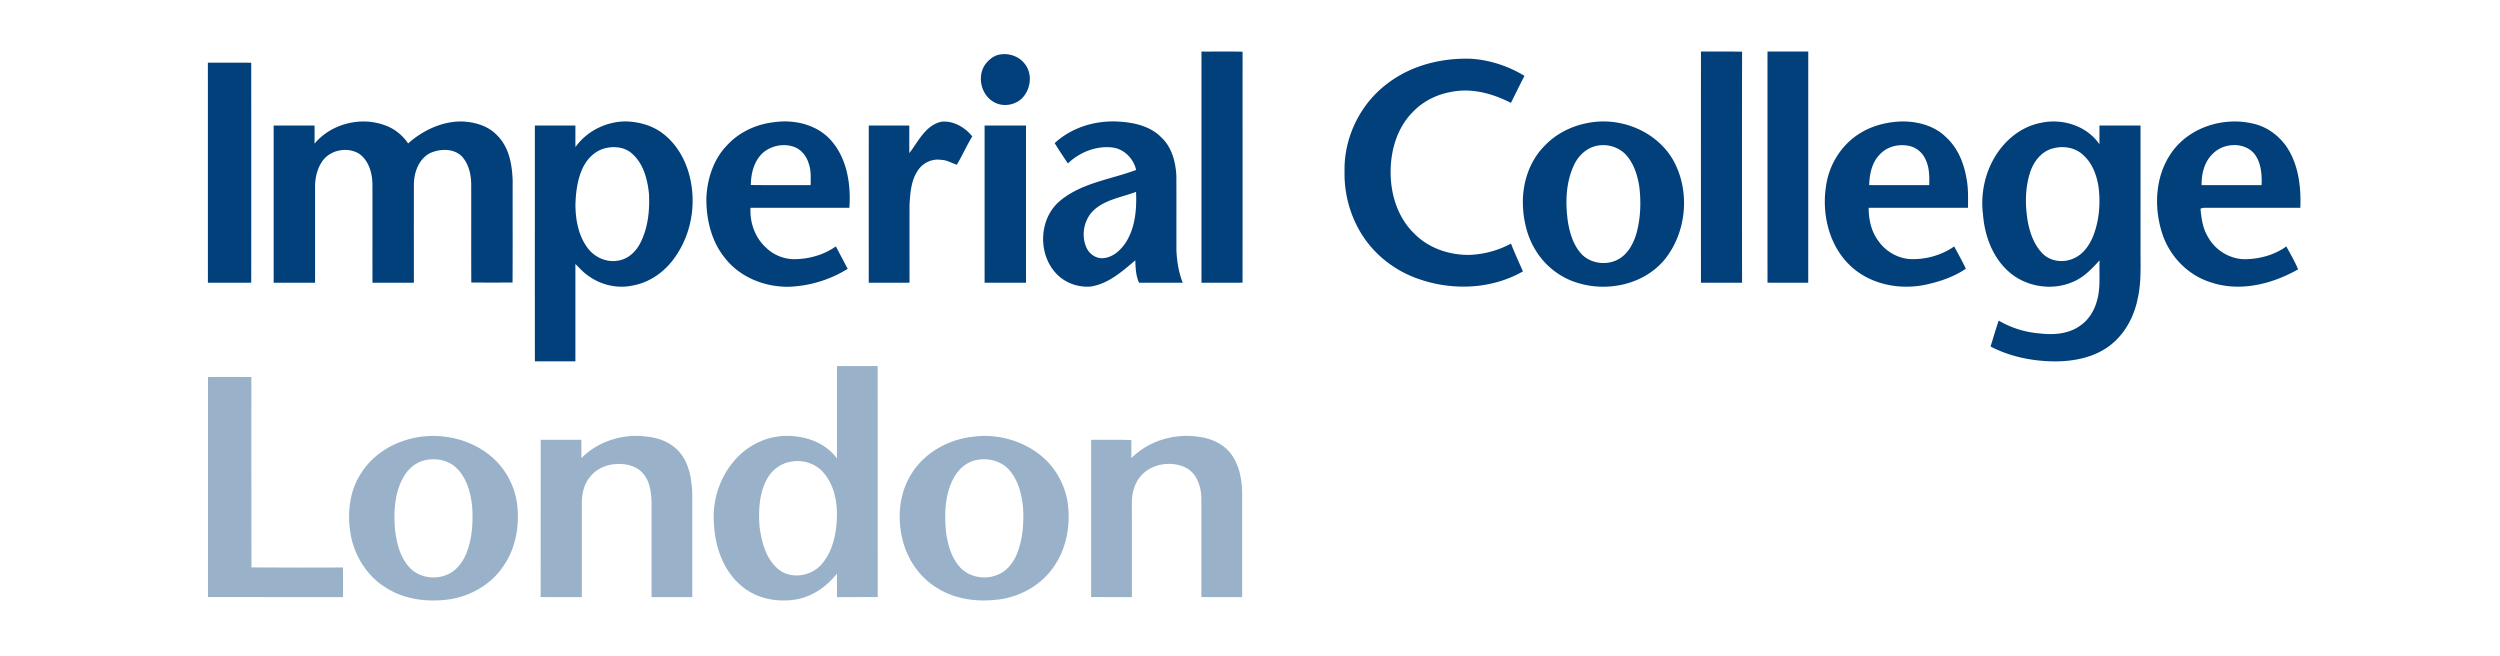 <svg xmlns="http://www.w3.org/2000/svg" width="1505" height="395" viewBox="-487.909 0 1535.852 471.62">
  <path d="M245.135 37.062c9.85.05 19.699-.13 29.549.1-.04 55.35.03 110.69-.03 166.03-9.84.04-19.68.01-29.52.02V37.062zm359.018-.01c9.855.07 19.695-.13 29.56.11-.1 55.34-.088 110.69-.013 166.039-9.852.011-19.704.021-29.557 0-.01-55.379-.03-110.769.01-166.149m47.826.01c9.765-.02 19.53.02 29.308-.02-.025 55.39.013 110.78-.025 166.17-9.765-.011-19.506.02-29.271-.02-.037-55.38.012-110.75-.013-166.13zm-553.614 2.57c7.16-2.05 15.42.35 19.88 6.44 5.78 7.36 4.1 18.69-2.49 24.96-5.4 4.88-14.1 5.98-20.31 2.03-8.95-5.26-11.72-18.63-5.56-27 2.21-2.81 5.02-5.31 8.48-6.43m304.22 7.8c11.729-3.99 24.22-5.63 36.58-5.18 13.46.91 26.619 5.29 38.14 12.27-3.33 6.44-6.51 12.95-9.742 19.44-13.01-6.69-28.04-10.86-42.668-7.95-10.601 1.82-20.74 6.84-28.1 14.75-11.211 11.37-15.83 27.82-15.681 43.47.039 15.99 5.36 32.62 17.16 43.83 10.09 10.24 24.67 15.2 38.88 15.16 10.6-.29 21.13-3.07 30.46-8.141 2.62 6.77 5.66 13.36 8.6 19.99-24.3 13.87-54.88 14.061-80.4 3.37-12.13-5.189-22.98-13.36-31.09-23.769-11.31-14.53-17.15-33.08-16.75-51.45-.37-16.57 5-33.13 14.63-46.59 9.73-13.7 24.13-23.81 39.98-29.2zm-871.615-2.39c10.38.04 20.77-.01 31.15.03.04 52.71.01 105.42.01 158.12-10.38.04-20.76.02-31.14.01-.03-52.72.02-105.44-.02-158.16m76.64 58.22c12.15-14.56 33.88-19.86 51.45-12.9 6.47 2.43 11.98 7.05 15.84 12.73 10.5-9.3 24.04-15.82 38.28-15.8 9.33.3 19.21 3 25.75 10.05 8.63 8.54 10.8 21.24 11.11 32.88-.08 24.28.09 48.56-.09 72.84-9.88.05-19.76.08-29.64-.02-.14-23.58 0-47.17-.07-70.75-.09-7.18-1.9-14.81-6.97-20.16-5.97-5.57-15.32-5.28-22.4-2.18-8.15 4.1-11.67 13.62-11.83 22.28-.04 23.66-.01 47.32-.01 70.98h-29.77c-.02-23.64.01-47.28-.01-70.93-.13-8.01-2.66-16.85-9.47-21.72-8.54-5.35-21.2-2.82-26.8 5.65-3.51 5.3-5 11.77-4.96 18.08v68.909q-14.88.016-29.76 0c-.01-37.649.01-75.309-.01-112.968 9.81-.051 19.61-.012 29.42-.022 0 4.352.04 8.701-.06 13.051m187.57 2.42c8.36-11.7 22.66-18.68 37-18.39 8.58.36 17.21 2.66 24.33 7.59 10.86 7.55 17.84 19.66 20.86 32.38 4.79 19.49 1.05 41.07-10.59 57.5-7.11 10.38-18.18 18.35-30.69 20.51-11.01 2.35-22.88-.54-31.89-7.19-3.42-2.33-6.16-5.45-9.06-8.35-.01 23.34.01 46.67-.01 70.01-9.7-.01-19.41-.01-29.11-.02-.07-56.5-.02-113.01-.02-169.51 9.71 0 19.43-.01 29.14.01.02 5.16-.06 10.31.04 15.46m21.21.91c-7.2 1.83-12.84 7.53-15.95 14.1-3.9 8.25-5 17.49-5.28 26.52.08 10.63 2.06 21.77 8.42 30.56 4.95 7.04 14.01 11.27 22.59 9.48 7.15-1.15 12.73-6.71 15.84-12.99 5.38-10.83 6.66-23.27 5.99-35.2-1.1-10.37-3.99-21.53-12.15-28.64-5.21-4.75-12.86-5.52-19.46-3.83m121.815-18.8c14.63-2.04 31 1.9 40.92 13.4 11.39 13.09 14.08 31.41 12.96 48.18-23.69-.01-47.37-.02-71.06.01-.62 10.32 3.071 21.1 10.73 28.21 5.77 5.88 14.12 9.15 22.36 8.66 9.98-.32 20.05-3.35 28.24-9.16 2.84 5.37 5.63 10.77 8.51 16.13-12.77 7.959-27.67 12.44-42.7 12.91-17.1.13-34.65-6.83-45.38-20.48-9.955-12.1-13.705-28.16-13.505-43.56.67-13.53 5.02-27.34 14.525-37.29 8.75-9.8 21.431-15.63 34.4-17.01m-7.22 21.15c-7.13 5.68-9.73 15.24-9.72 24.03 14.32.19 28.65.04 42.98.08-.02-5.13.43-10.42-1.36-15.34-1.33-4.76-4.46-9.07-8.86-11.4-7.37-3.55-16.56-2.17-23.04 2.63m104.17 1.16c6.48-8.47 11.65-20.13 23.09-22.62 8.56-.9 16.92 4.05 22.16 10.56-4.04 6.61-7.16 13.74-11.11 20.38-3.73-1.23-7.18-3.45-11.21-3.5-6.71-1.1-13.67 2.32-17.11 8.12-4.63 7.12-5.16 15.85-5.67 24.09-.05 18.68 0 37.37-.02 56.06-9.77.04-19.53.01-29.3.02 0-37.67-.01-75.33.01-113 9.71 0 19.43-.02 29.14.01.02 6.63-.04 13.25.02 19.88m104.47-7.23c11.92-11.05 28.47-16.2 44.57-15.55 11.47.46 23.93 2.99 32.23 11.56 7.4 6.96 10.11 17.42 10.67 27.25.1 18.03-.01 36.06.05 54.09.41 7.82 1.62 15.68 4.53 22.979-10.47.031-20.93-.02-31.4.031-2.28-5.06-2.55-10.68-2.68-16.14-9.55 8.08-19.62 17.17-32.51 18.91-9.13.61-18.63-2.931-24.74-9.84-13.18-14.431-11.85-39.86 3.61-52.2 15.49-12.63 36.03-15 54.22-21.81-1.82-8.2-8.72-15.2-17.21-16.16-11.66-1.3-23.43 3.459-31.83 11.46-3.23-4.82-6.48-9.63-9.51-14.58m27.23 49.09c-6.33 6.72-8.2 17.37-4.47 25.81 2.07 4.84 7.23 8.46 12.62 7.72 6.62-.68 11.87-5.55 15.49-10.8 7.07-10.82 8.18-24.21 7.62-36.79-10.62 4.05-22.971 5.6-31.26 14.06m362.579-64.5c21.48-1.71 44.04 8.74 54.83 27.76 12.38 22.18 9.68 51.93-6.41 71.58-14.74 17.54-40.41 23.19-61.89 16.64-12.69-3.64-23.8-12.25-30.62-23.52-6.23-10.04-8.95-21.94-9.19-33.65-.25-15.12 4.83-30.69 15.66-41.5 9.74-10.32 23.59-16.13 37.62-17.31m1.1 17.1c-8 1.12-14.45 7.06-17.71 14.23-5.9 12.69-6.21 27.23-4.26 40.86 1.44 8.55 4.17 17.38 10.45 23.659 7.27 6.761 19.09 7.671 27.31 2.12 6.15-4.19 9.62-11.189 11.61-18.17 2.859-10.78 3.26-22.13 1.9-33.17-1.24-7.84-3.651-15.799-8.831-21.97-4.86-5.92-12.959-8.689-20.47-7.559zm186.915-8.12c9.047-5.98 19.915-8.74 30.672-9.15 11.637-.18 24.004 3.02 32.382 11.5 8.29 7.55 12.64 18.47 14.5 29.33 1.424 6.99 1.14 14.12 1.114 21.21-23.793.07-47.6 0-71.393.04-.062 8.46 1.908 17.22 7.138 24.03 5.068 7.2 13.396 12.06 22.183 12.79 11.277.57 22.864-2.6 32.146-9.06 2.825 5.32 5.812 10.56 8.377 16.01-8.7 5.93-19.047 9.39-29.32 11.57-18.032 3.69-38.058-.05-52.161-12.31-16.26-14.12-22.208-37.34-19.097-58.13 1.946-15.21 10.558-29.46 23.459-37.83m15.38 14.48c-5.8 5.72-7.51 14.27-7.758 22.12 14.387.04 28.788 0 43.175.02.137-6.16.161-12.58-2.577-18.26-2.218-5.38-7.35-9.35-13.112-10.16-7.002-1.11-14.858.9-19.729 6.28zm116.304-22.75c15.169-3.13 32.555 2.41 41.44 15.53.038-4.5.026-8.99.026-13.49 9.84 0 19.68-.01 29.519.01.037 29.32 0 58.65.012 87.97-.1 12.02.694 24.17-1.958 35.999-2.925 15.52-11.86 30.411-26.037 38.01-10.038 5.55-21.662 7.45-33.014 7.56-16.11-.03-32.432-3.23-46.794-10.69 1.933-6.22 3.742-12.48 5.849-18.65 8.811 5.16 18.762 8.36 28.974 9.171 10.087 1.279 21.265.62 29.73-5.61 6.084-4.16 10.062-10.84 11.946-17.88 2.751-9.42 1.4-19.33 1.871-28.99-5.403 5.89-11.017 11.95-18.502 15.18-13.297 6.18-29.668 4.61-41.911-3.29-14.834-9.79-22.146-27.65-23.373-44.86-2.28-17.55 2.838-36.15 14.462-49.61 7.138-8.26 16.904-14.49 27.76-16.36m8.228 18.45c-8.625 2.06-14.362 9.87-16.829 17.98-3.531 11.45-3.395 23.82-1.288 35.52 1.648 8.13 4.709 16.4 10.707 22.36 5.923 5.7 15.317 6.6 22.567 3.03 6.246-2.8 10.41-8.69 13.124-14.76 4.77-11.5 5.836-24.35 4.275-36.63-1.338-8.14-4.275-16.49-10.497-22.2-5.576-5.79-14.474-7.38-22.059-5.3m85.063 3.03c12.826-18.3 37.6-25.97 58.926-20.72 9.41 2.14 17.6 8.07 23.24 15.8 9.03 12.91 11.01 29.25 10.39 44.63-22.98.01-45.972 0-68.948 0a7.3 7.3 0 0 0-2.825.67c.657 7.12 1.648 14.42 5.564 20.59 5.564 9.93 16.916 16.4 28.33 15.63 9.809-.42 19.769-3.32 27.799-9.13 2.92 5.43 6.13 10.76 8.46 16.48-18.72 10.63-41.799 16.44-62.792 9.31-16.556-5.13-29.755-18.92-34.96-35.36-6.11-18.98-4.92-41.28 6.816-57.9m29.805.72c-6.234 5.68-8.353 14.53-8.229 22.69q21.561-.015 43.13 0c.29-7.73-.31-16.17-5.21-22.51-7.249-8.69-22.058-7.97-29.691-.18M89.245 90.222c9.92-.01 19.85-.02 29.77 0 .01 37.67 0 75.33.01 112.99h-29.77c-.02-37.66 0-75.33-.01-112.99" style="fill:#02407b;fill-rule:evenodd;fill-opacity:1;stroke-width:1"/>
  <path d="M-16.825 263.142q14.61-.03 29.22 0c.04 55.34-.03 110.68.04 166.018-9.76.061-19.53 0-29.29.041-.04-5.63.06-11.26-.01-16.89-7 8.86-16.71 15.89-27.87 18.3-13.92 2.7-29.32.09-40.41-9.15-13.08-10.68-19.215-27.79-20.075-44.27-1.56-16.42 3.67-33.42 14.465-45.93 8.64-10.27 21.38-17.01 34.83-17.87 14.45-.83 30.3 3.99 39.08 16.17.02-22.14 0-44.28.02-66.42zm-32.54 68.589c-7.45.99-14.08 5.77-17.68 12.32-5.709 10.27-6.289 22.47-5.53 33.94 1.39 11.11 4.35 23.15 13.14 30.8 9.11 7.99 24.2 5.57 31.74-3.43 7.78-9.1 10.39-21.48 10.77-33.15.48-11.41-1.93-23.63-9.59-32.46-5.47-6.51-14.54-9.49-22.85-8.02m-419.575-60.76c10.39-.06 20.78-.079 31.17.01.04 45.62-.08 91.24.06 136.86 21.92.2 43.84.09 65.76.05.16 7.09.04 14.19.06 21.29-32.36-.02-64.72.05-97.08-.04.05-52.73 0-105.45.03-158.17m158.25 42.44c15.6-.78 31.72 3.761 44.01 13.59 10.6 8.35 17.77 20.84 19.75 34.18 2.21 15.84-.55 32.86-9.94 46.08-8.6 12.71-22.88 20.96-37.9 23.43-15.99 2.39-33.23.38-46.94-8.69-12.91-8.12-21.53-22.02-24.54-36.83-2.78-15.19-1.37-31.82 7.29-44.98 10.26-16.36 29.28-25.78 48.27-26.78m-1.75 17.23c-6.8 1.34-12.54 6.06-15.87 12.04-6.74 11.58-7.3 25.52-6.17 38.54 1.23 9.36 3.52 19.24 10.13 26.36 6.28 7.15 17.11 9.2 25.91 6.01 7.25-2.37 12.33-8.87 15.17-15.7 4.37-10.98 5.03-23.06 4.13-34.73-1.19-9.82-4.07-20.2-11.56-27.13-5.78-5.35-14.17-6.9-21.74-5.39m111.89-1.37c11.94-12.12 29.8-17.689 46.54-15.52 9.03.78 18.25 4.32 24.15 11.43 6.79 8.02 8.54 18.87 8.99 29.04-.01 25-.01 49.99 0 74.99-9.75-.07-19.51-.01-29.26-.04-.04-22.68-.01-45.35-.01-68.03-.17-7.42-1.13-15.539-6.44-21.19-5.2-5.86-13.72-7.16-21.14-6.24-6.4.83-12.57 3.86-16.6 8.97-4.25 5.15-5.95 11.93-5.93 18.5-.01 22.68.01 45.36-.01 68.04-9.87-.09-19.73-.01-29.59-.05.08-37.69-.02-75.38.05-113.08 9.74.06 19.48.03 29.22.02-.01 4.38-.03 8.77.03 13.16m282.054-15.45c16.31-2.06 33.521 2.42 46.65 12.38 10.72 8.04 18.07 20.22 20.54 33.36 2.69 16.05 0 33.35-9.179 46.98-8.68 13.37-23.63 21.96-39.24 24.26-15.24 2.09-31.58.3-44.84-8-12.97-7.66-21.99-21.08-25.36-35.64-3.66-15.3-2.14-32.22 6.11-45.82 9.41-15.89 27.18-25.74 45.32-27.52zm1.99 16.77c-7.299 1.42-13.3 6.75-16.61 13.26-6.34 11.9-6.63 25.89-5.32 39.01 1.29 8.85 3.821 18.06 9.972 24.84 6.589 7.22 17.719 9.16 26.668 5.61 6.71-2.42 11.4-8.46 14.15-14.82 4.341-10.49 5.192-22.09 4.56-33.32-.919-10.04-3.489-20.62-10.65-28.12-5.79-6.01-14.73-8.05-22.77-6.46m111.31-1.37c12.66-12.74 31.74-18.11 49.29-15.13 8.03 1.12 15.99 4.66 21.33 10.91 6.89 8.39 8.97 19.64 8.96 30.23.02 24.65.01 49.3.01 73.95-9.779.01-19.56 0-29.33-.01-.02-23.65 0-47.31-.01-70.96-.07-8.36-3.1-17.73-10.89-21.93-11.8-6.07-28.68-2.4-35.29 9.6-2.689 4.63-3.81 10.02-3.76 15.34-.02 22.66-.02 45.32.01 67.98-9.77-.041-19.529.02-29.29-.041.051-37.68.051-75.35 0-113.03 9.63.06 19.28-.179 28.91.13-.02 4.32-.07 8.64.06 12.96z" style="fill:#99b1c9;fill-rule:evenodd;stroke-width:1"/>
</svg>
